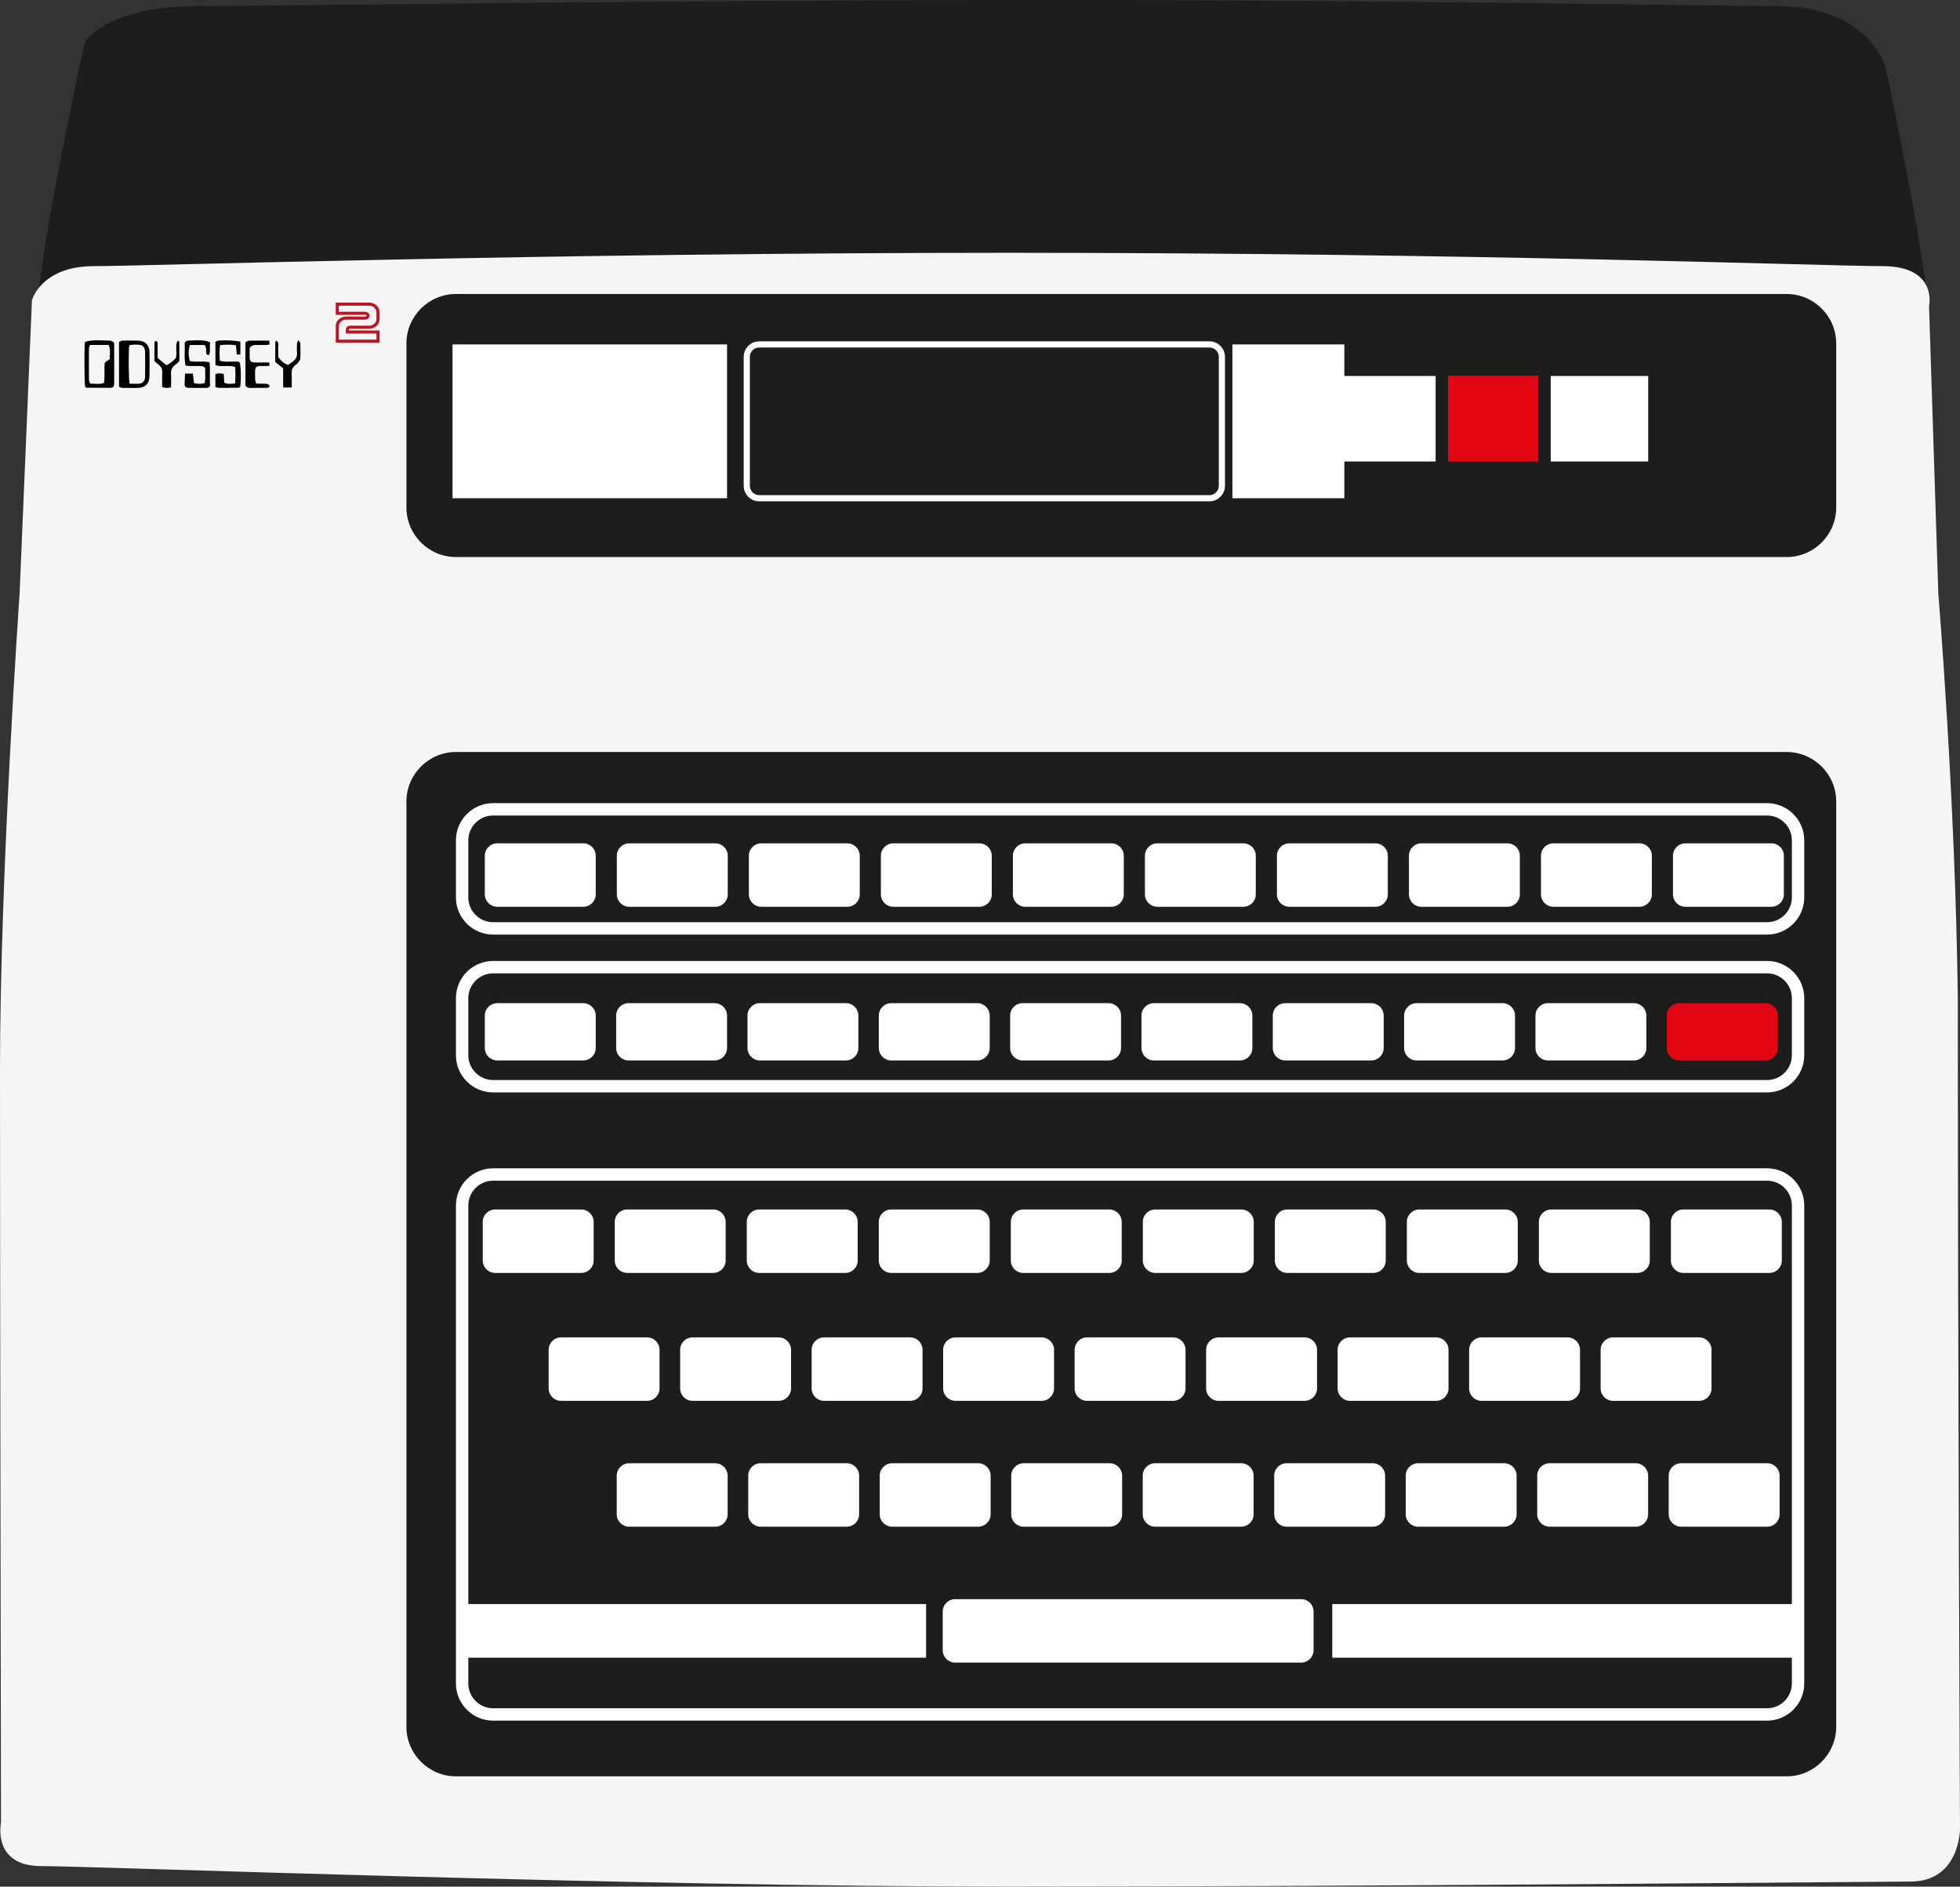 <?xml version="1.0" encoding="UTF-8" standalone="no"?>
<svg
   xmlns:dc="http://purl.org/dc/elements/1.1/"
   xmlns:cc="http://creativecommons.org/ns#"
   xmlns:rdf="http://www.w3.org/1999/02/22-rdf-syntax-ns#"
   xmlns:svg="http://www.w3.org/2000/svg"
   xmlns="http://www.w3.org/2000/svg"
   viewBox="0 0 395.826 381.026"
   height="381.026"
   width="395.826"
   xml:space="preserve"
   version="1.1"
   id="svg2"><rect x="0" y="0" width="395.826" height="381.026" fill="#333333" stroke="none"/><defs
     id="defs6"><clipPath
       id="clipPath16"
       clipPathUnits="userSpaceOnUse"><path
         id="path18"
         d="m 0,304.821 316.661,0 L 316.661,0 0,0 0,304.821 Z" /></clipPath></defs><g
     transform="matrix(1.25,0,0,-1.25,0,381.026)"
     id="g10"><g
       id="g12"><g
         clip-path="url(#clipPath16)"
         id="g14"><g
           transform="translate(6.161,248.321)"
           id="g20"><path
             id="path22"
             style="fill:#1d1d1b;fill-opacity:1;fill-rule:nonzero;stroke:none"
             d="m 0,0 c -2.5,4.5 7.48,49.5 7.48,49.5 0,0 2.977,6 18.249,6 8.086,0 75.005,1 138.402,1 56.328,0 109.877,-1 116.913,-1 14.956,0 17.456,-10 17.456,-10 0,0 8,-37.35 7,-43.5 C 304.5,-4.15 2.5,-4.5 0,0" /></g><g
           transform="translate(3.161,208.821)"
           id="g24"><path
             id="path26"
             style="fill:#f5f5f5;fill-opacity:1;fill-rule:nonzero;stroke:none"
             d="M 0,0 C 0,0 -3.161,-45.166 -3.161,-76.833 -3.161,-108.5 -3,-198.5 -3,-198.5 c 0,0 -1.477,-7 6.5,-7 7.977,0 95.5,-3.321 156.5,-3.321 61,0 141.652,0.821 145.5,0.821 8,0 8,8.5 8,8.5 0,0 -0.351,73.542 -0.351,134.021 C 312.755,-32.964 310,0 310,0 l -1.5,46.5 c 0,0 1.466,6.5 -7.5,6.5 -8.966,0 -65.999,2.155 -141,2.155 C 85,55.155 20.5,53 12,53 3.5,53 2,47.5 2,47.5 L 0,0 Z" /></g><g
           transform="translate(288.661,214.821)"
           id="g28"><path
             id="path30"
             style="fill:#1d1d1b;fill-opacity:1;fill-rule:nonzero;stroke:none"
             d="m 0,0 -215,0 c -4.4,0 -8,3.6 -8,8 l 0,26.5 c 0,4.4 3.6,8 8,8 l 215,0 c 4.4,0 8,-3.6 8,-8 L 8,8 C 8,3.6 4.4,0 0,0" /></g><g
           transform="translate(288.661,17.821)"
           id="g32"><path
             id="path34"
             style="fill:#1d1d1b;fill-opacity:1;fill-rule:nonzero;stroke:none"
             d="m 0,0 -215,0 c -4.4,0 -8,3.6 -8,8 l 0,149.5 c 0,4.4 3.6,8 8,8 l 215,0 c 4.4,0 8,-3.6 8,-8 L 8,8 C 8,3.6 4.4,0 0,0" /></g><g
           transform="translate(285.497,154.821)"
           id="g36"><path
             id="path38"
             style="fill:none;stroke:#ffffff;stroke-width:2;stroke-linecap:butt;stroke-linejoin:miter;stroke-miterlimit:10;stroke-dasharray:none;stroke-opacity:1"
             d="m 0,0 -205.836,0 c -2.75,0 -5,2.25 -5,5 l 0,9.236 c 0,2.75 2.25,5 5,5 L 0,19.236 c 2.75,0 5,-2.25 5,-5 L 5,5 C 5,2.25 2.75,0 0,0 Z" /></g><g
           transform="translate(94.246,158.314)"
           id="g40"><path
             id="path42"
             style="fill:#ffffff;fill-opacity:1;fill-rule:nonzero;stroke:none"
             d="m 0,0 -13.917,0 c -1.1,0 -2,0.9 -2,2 l 0,6.25 c 0,1.1 0.9,2 2,2 L 0,10.25 c 1.1,0 2,-0.9 2,-2 L 2,2 C 2,0.9 1.1,0 0,0" /></g><g
           transform="translate(115.575,158.314)"
           id="g44"><path
             id="path46"
             style="fill:#ffffff;fill-opacity:1;fill-rule:nonzero;stroke:none"
             d="m 0,0 -13.917,0 c -1.1,0 -2,0.9 -2,2 l 0,6.25 c 0,1.1 0.9,2 2,2 L 0,10.25 c 1.1,0 2,-0.9 2,-2 L 2,2 C 2,0.9 1.1,0 0,0" /></g><g
           transform="translate(136.904,158.314)"
           id="g48"><path
             id="path50"
             style="fill:#ffffff;fill-opacity:1;fill-rule:nonzero;stroke:none"
             d="m 0,0 -13.917,0 c -1.1,0 -2,0.9 -2,2 l 0,6.25 c 0,1.1 0.9,2 2,2 L 0,10.25 c 1.1,0 2,-0.9 2,-2 L 2,2 C 2,0.9 1.1,0 0,0" /></g><g
           transform="translate(158.232,158.314)"
           id="g52"><path
             id="path54"
             style="fill:#ffffff;fill-opacity:1;fill-rule:nonzero;stroke:none"
             d="m 0,0 -13.917,0 c -1.1,0 -2,0.9 -2,2 l 0,6.25 c 0,1.1 0.9,2 2,2 L 0,10.25 c 1.1,0 2,-0.9 2,-2 L 2,2 C 2,0.9 1.1,0 0,0" /></g><g
           transform="translate(179.561,158.314)"
           id="g56"><path
             id="path58"
             style="fill:#ffffff;fill-opacity:1;fill-rule:nonzero;stroke:none"
             d="m 0,0 -13.917,0 c -1.1,0 -2,0.9 -2,2 l 0,6.25 c 0,1.1 0.9,2 2,2 L 0,10.25 c 1.1,0 2,-0.9 2,-2 L 2,2 C 2,0.9 1.1,0 0,0" /></g><g
           transform="translate(200.89,158.314)"
           id="g60"><path
             id="path62"
             style="fill:#ffffff;fill-opacity:1;fill-rule:nonzero;stroke:none"
             d="m 0,0 -13.917,0 c -1.1,0 -2,0.9 -2,2 l 0,6.25 c 0,1.1 0.9,2 2,2 L 0,10.25 c 1.1,0 2,-0.9 2,-2 L 2,2 C 2,0.9 1.1,0 0,0" /></g><g
           transform="translate(222.219,158.314)"
           id="g64"><path
             id="path66"
             style="fill:#ffffff;fill-opacity:1;fill-rule:nonzero;stroke:none"
             d="m 0,0 -13.917,0 c -1.1,0 -2,0.9 -2,2 l 0,6.25 c 0,1.1 0.9,2 2,2 L 0,10.25 c 1.1,0 2,-0.9 2,-2 L 2,2 C 2,0.9 1.1,0 0,0" /></g><g
           transform="translate(243.548,158.314)"
           id="g68"><path
             id="path70"
             style="fill:#ffffff;fill-opacity:1;fill-rule:nonzero;stroke:none"
             d="m 0,0 -13.917,0 c -1.1,0 -2,0.9 -2,2 l 0,6.25 c 0,1.1 0.9,2 2,2 L 0,10.25 c 1.1,0 2,-0.9 2,-2 L 2,2 C 2,0.9 1.1,0 0,0" /></g><g
           transform="translate(264.877,158.314)"
           id="g72"><path
             id="path74"
             style="fill:#ffffff;fill-opacity:1;fill-rule:nonzero;stroke:none"
             d="m 0,0 -13.917,0 c -1.1,0 -2,0.9 -2,2 l 0,6.25 c 0,1.1 0.9,2 2,2 L 0,10.25 c 1.1,0 2,-0.9 2,-2 L 2,2 C 2,0.9 1.1,0 0,0" /></g><g
           transform="translate(286.205,158.314)"
           id="g76"><path
             id="path78"
             style="fill:#ffffff;fill-opacity:1;fill-rule:nonzero;stroke:none"
             d="m 0,0 -13.917,0 c -1.1,0 -2,0.9 -2,2 l 0,6.25 c 0,1.1 0.9,2 2,2 L 0,10.25 c 1.1,0 2,-0.9 2,-2 L 2,2 C 2,0.9 1.1,0 0,0" /></g><g
           transform="translate(285.497,129.321)"
           id="g80"><path
             id="path82"
             style="fill:none;stroke:#ffffff;stroke-width:2;stroke-linecap:butt;stroke-linejoin:miter;stroke-miterlimit:10;stroke-dasharray:none;stroke-opacity:1"
             d="m 0,0 -205.836,0 c -2.75,0 -5,2.25 -5,5 l 0,9.236 c 0,2.75 2.25,5 5,5 L 0,19.236 c 2.75,0 5,-2.25 5,-5 L 5,5 C 5,2.25 2.75,0 0,0 Z" /></g><g
           transform="translate(94.246,133.488)"
           id="g84"><path
             id="path86"
             style="fill:#ffffff;fill-opacity:1;fill-rule:nonzero;stroke:none"
             d="m 0,0 -13.917,0 c -1.1,0 -2,0.9 -2,2 l 0,5.25 c 0,1.1 0.9,2 2,2 L 0,9.25 c 1.1,0 2,-0.9 2,-2 L 2,2 C 2,0.9 1.1,0 0,0" /></g><g
           transform="translate(115.464,133.488)"
           id="g88"><path
             id="path90"
             style="fill:#ffffff;fill-opacity:1;fill-rule:nonzero;stroke:none"
             d="m 0,0 -13.917,0 c -1.1,0 -2,0.9 -2,2 l 0,5.25 c 0,1.1 0.9,2 2,2 L 0,9.25 c 1.1,0 2,-0.9 2,-2 L 2,2 C 2,0.9 1.1,0 0,0" /></g><g
           transform="translate(136.681,133.488)"
           id="g92"><path
             id="path94"
             style="fill:#ffffff;fill-opacity:1;fill-rule:nonzero;stroke:none"
             d="m 0,0 -13.917,0 c -1.1,0 -2,0.9 -2,2 l 0,5.25 c 0,1.1 0.9,2 2,2 L 0,9.25 c 1.1,0 2,-0.9 2,-2 L 2,2 C 2,0.9 1.1,0 0,0" /></g><g
           transform="translate(157.899,133.488)"
           id="g96"><path
             id="path98"
             style="fill:#ffffff;fill-opacity:1;fill-rule:nonzero;stroke:none"
             d="m 0,0 -13.917,0 c -1.1,0 -2,0.9 -2,2 l 0,5.25 c 0,1.1 0.9,2 2,2 L 0,9.25 c 1.1,0 2,-0.9 2,-2 L 2,2 C 2,0.9 1.1,0 0,0" /></g><g
           transform="translate(179.117,133.488)"
           id="g100"><path
             id="path102"
             style="fill:#ffffff;fill-opacity:1;fill-rule:nonzero;stroke:none"
             d="m 0,0 -13.917,0 c -1.1,0 -2,0.9 -2,2 l 0,5.25 c 0,1.1 0.9,2 2,2 L 0,9.25 c 1.1,0 2,-0.9 2,-2 L 2,2 C 2,0.9 1.1,0 0,0" /></g><g
           transform="translate(200.334,133.488)"
           id="g104"><path
             id="path106"
             style="fill:#ffffff;fill-opacity:1;fill-rule:nonzero;stroke:none"
             d="m 0,0 -13.917,0 c -1.1,0 -2,0.9 -2,2 l 0,5.25 c 0,1.1 0.9,2 2,2 L 0,9.25 c 1.1,0 2,-0.9 2,-2 L 2,2 C 2,0.9 1.1,0 0,0" /></g><g
           transform="translate(221.552,133.488)"
           id="g108"><path
             id="path110"
             style="fill:#ffffff;fill-opacity:1;fill-rule:nonzero;stroke:none"
             d="m 0,0 -13.917,0 c -1.1,0 -2,0.9 -2,2 l 0,5.25 c 0,1.1 0.9,2 2,2 L 0,9.25 c 1.1,0 2,-0.9 2,-2 L 2,2 C 2,0.9 1.1,0 0,0" /></g><g
           transform="translate(242.77,133.488)"
           id="g112"><path
             id="path114"
             style="fill:#ffffff;fill-opacity:1;fill-rule:nonzero;stroke:none"
             d="m 0,0 -13.917,0 c -1.1,0 -2,0.9 -2,2 l 0,5.25 c 0,1.1 0.9,2 2,2 L 0,9.25 c 1.1,0 2,-0.9 2,-2 L 2,2 C 2,0.9 1.1,0 0,0" /></g><g
           transform="translate(263.988,133.488)"
           id="g116"><path
             id="path118"
             style="fill:#ffffff;fill-opacity:1;fill-rule:nonzero;stroke:none"
             d="m 0,0 -13.917,0 c -1.1,0 -2,0.9 -2,2 l 0,5.25 c 0,1.1 0.9,2 2,2 L 0,9.25 c 1.1,0 2,-0.9 2,-2 L 2,2 C 2,0.9 1.1,0 0,0" /></g><g
           transform="translate(285.205,133.488)"
           id="g120"><path
             id="path122"
             style="fill:#e20613;fill-opacity:1;fill-rule:nonzero;stroke:none"
             d="m 0,0 -13.917,0 c -1.1,0 -2,0.9 -2,2 l 0,5.25 c 0,1.1 0.9,2 2,2 L 0,9.25 c 1.1,0 2,-0.9 2,-2 L 2,2 C 2,0.9 1.1,0 0,0" /></g><g
           transform="translate(285.497,27.821)"
           id="g124"><path
             id="path126"
             style="fill:none;stroke:#ffffff;stroke-width:2;stroke-linecap:butt;stroke-linejoin:miter;stroke-miterlimit:10;stroke-dasharray:none;stroke-opacity:1"
             d="m 0,0 -205.836,0 c -2.75,0 -5,2.25 -5,5 l 0,77.236 c 0,2.75 2.25,5 5,5 L 0,87.236 c 2.75,0 5,-2.25 5,-5 L 5,5 C 5,2.25 2.75,0 0,0 Z" /></g><g
           transform="translate(93.911,99.155)"
           id="g128"><path
             id="path130"
             style="fill:#ffffff;fill-opacity:1;fill-rule:nonzero;stroke:none"
             d="m 0,0 -13.917,0 c -1.1,0 -2,0.9 -2,2 l 0,6.25 c 0,1.1 0.9,2 2,2 L 0,10.25 c 1.1,0 2,-0.9 2,-2 L 2,2 C 2,0.9 1.1,0 0,0" /></g><g
           transform="translate(115.24,99.155)"
           id="g132"><path
             id="path134"
             style="fill:#ffffff;fill-opacity:1;fill-rule:nonzero;stroke:none"
             d="m 0,0 -13.917,0 c -1.1,0 -2,0.9 -2,2 l 0,6.25 c 0,1.1 0.9,2 2,2 L 0,10.25 c 1.1,0 2,-0.9 2,-2 L 2,2 C 2,0.9 1.1,0 0,0" /></g><g
           transform="translate(136.569,99.155)"
           id="g136"><path
             id="path138"
             style="fill:#ffffff;fill-opacity:1;fill-rule:nonzero;stroke:none"
             d="m 0,0 -13.917,0 c -1.1,0 -2,0.9 -2,2 l 0,6.25 c 0,1.1 0.9,2 2,2 L 0,10.25 c 1.1,0 2,-0.9 2,-2 L 2,2 C 2,0.9 1.1,0 0,0" /></g><g
           transform="translate(157.898,99.155)"
           id="g140"><path
             id="path142"
             style="fill:#ffffff;fill-opacity:1;fill-rule:nonzero;stroke:none"
             d="m 0,0 -13.917,0 c -1.1,0 -2,0.9 -2,2 l 0,6.25 c 0,1.1 0.9,2 2,2 L 0,10.25 c 1.1,0 2,-0.9 2,-2 L 2,2 C 2,0.9 1.1,0 0,0" /></g><g
           transform="translate(179.227,99.155)"
           id="g144"><path
             id="path146"
             style="fill:#ffffff;fill-opacity:1;fill-rule:nonzero;stroke:none"
             d="m 0,0 -13.917,0 c -1.1,0 -2,0.9 -2,2 l 0,6.25 c 0,1.1 0.9,2 2,2 L 0,10.25 c 1.1,0 2,-0.9 2,-2 L 2,2 C 2,0.9 1.1,0 0,0" /></g><g
           transform="translate(200.555,99.155)"
           id="g148"><path
             id="path150"
             style="fill:#ffffff;fill-opacity:1;fill-rule:nonzero;stroke:none"
             d="m 0,0 -13.917,0 c -1.1,0 -2,0.9 -2,2 l 0,6.25 c 0,1.1 0.9,2 2,2 L 0,10.25 c 1.1,0 2,-0.9 2,-2 L 2,2 C 2,0.9 1.1,0 0,0" /></g><g
           transform="translate(221.884,99.155)"
           id="g152"><path
             id="path154"
             style="fill:#ffffff;fill-opacity:1;fill-rule:nonzero;stroke:none"
             d="m 0,0 -13.917,0 c -1.1,0 -2,0.9 -2,2 l 0,6.25 c 0,1.1 0.9,2 2,2 L 0,10.25 c 1.1,0 2,-0.9 2,-2 L 2,2 C 2,0.9 1.1,0 0,0" /></g><g
           transform="translate(243.213,99.155)"
           id="g156"><path
             id="path158"
             style="fill:#ffffff;fill-opacity:1;fill-rule:nonzero;stroke:none"
             d="m 0,0 -13.917,0 c -1.1,0 -2,0.9 -2,2 l 0,6.25 c 0,1.1 0.9,2 2,2 L 0,10.25 c 1.1,0 2,-0.9 2,-2 L 2,2 C 2,0.9 1.1,0 0,0" /></g><g
           transform="translate(264.542,99.155)"
           id="g160"><path
             id="path162"
             style="fill:#ffffff;fill-opacity:1;fill-rule:nonzero;stroke:none"
             d="m 0,0 -13.917,0 c -1.1,0 -2,0.9 -2,2 l 0,6.25 c 0,1.1 0.9,2 2,2 L 0,10.25 c 1.1,0 2,-0.9 2,-2 L 2,2 C 2,0.9 1.1,0 0,0" /></g><g
           transform="translate(104.558,78.488)"
           id="g164"><path
             id="path166"
             style="fill:#ffffff;fill-opacity:1;fill-rule:nonzero;stroke:none"
             d="m 0,0 -13.917,0 c -1.1,0 -2,0.9 -2,2 l 0,6.25 c 0,1.1 0.9,2 2,2 L 0,10.25 c 1.1,0 2,-0.9 2,-2 L 2,2 C 2,0.9 1.1,0 0,0" /></g><g
           transform="translate(125.803,78.488)"
           id="g168"><path
             id="path170"
             style="fill:#ffffff;fill-opacity:1;fill-rule:nonzero;stroke:none"
             d="m 0,0 -13.917,0 c -1.1,0 -2,0.9 -2,2 l 0,6.25 c 0,1.1 0.9,2 2,2 L 0,10.25 c 1.1,0 2,-0.9 2,-2 L 2,2 C 2,0.9 1.1,0 0,0" /></g><g
           transform="translate(147.048,78.488)"
           id="g172"><path
             id="path174"
             style="fill:#ffffff;fill-opacity:1;fill-rule:nonzero;stroke:none"
             d="m 0,0 -13.917,0 c -1.1,0 -2,0.9 -2,2 l 0,6.25 c 0,1.1 0.9,2 2,2 L 0,10.25 c 1.1,0 2,-0.9 2,-2 L 2,2 C 2,0.9 1.1,0 0,0" /></g><g
           transform="translate(168.293,78.488)"
           id="g176"><path
             id="path178"
             style="fill:#ffffff;fill-opacity:1;fill-rule:nonzero;stroke:none"
             d="m 0,0 -13.917,0 c -1.1,0 -2,0.9 -2,2 l 0,6.25 c 0,1.1 0.9,2 2,2 L 0,10.25 c 1.1,0 2,-0.9 2,-2 L 2,2 C 2,0.9 1.1,0 0,0" /></g><g
           transform="translate(189.537,78.488)"
           id="g180"><path
             id="path182"
             style="fill:#ffffff;fill-opacity:1;fill-rule:nonzero;stroke:none"
             d="m 0,0 -13.917,0 c -1.1,0 -2,0.9 -2,2 l 0,6.25 c 0,1.1 0.9,2 2,2 L 0,10.25 c 1.1,0 2,-0.9 2,-2 L 2,2 C 2,0.9 1.1,0 0,0" /></g><g
           transform="translate(210.782,78.488)"
           id="g184"><path
             id="path186"
             style="fill:#ffffff;fill-opacity:1;fill-rule:nonzero;stroke:none"
             d="m 0,0 -13.917,0 c -1.1,0 -2,0.9 -2,2 l 0,6.25 c 0,1.1 0.9,2 2,2 L 0,10.25 c 1.1,0 2,-0.9 2,-2 L 2,2 C 2,0.9 1.1,0 0,0" /></g><g
           transform="translate(232.027,78.488)"
           id="g188"><path
             id="path190"
             style="fill:#ffffff;fill-opacity:1;fill-rule:nonzero;stroke:none"
             d="m 0,0 -13.917,0 c -1.1,0 -2,0.9 -2,2 l 0,6.25 c 0,1.1 0.9,2 2,2 L 0,10.25 c 1.1,0 2,-0.9 2,-2 L 2,2 C 2,0.9 1.1,0 0,0" /></g><g
           transform="translate(253.272,78.488)"
           id="g192"><path
             id="path194"
             style="fill:#ffffff;fill-opacity:1;fill-rule:nonzero;stroke:none"
             d="m 0,0 -13.917,0 c -1.1,0 -2,0.9 -2,2 l 0,6.25 c 0,1.1 0.9,2 2,2 L 0,10.25 c 1.1,0 2,-0.9 2,-2 L 2,2 C 2,0.9 1.1,0 0,0" /></g><g
           transform="translate(274.517,78.488)"
           id="g196"><path
             id="path198"
             style="fill:#ffffff;fill-opacity:1;fill-rule:nonzero;stroke:none"
             d="m 0,0 -13.917,0 c -1.1,0 -2,0.9 -2,2 l 0,6.25 c 0,1.1 0.9,2 2,2 L 0,10.25 c 1.1,0 2,-0.9 2,-2 L 2,2 C 2,0.9 1.1,0 0,0" /></g><g
           transform="translate(115.558,58.155)"
           id="g200"><path
             id="path202"
             style="fill:#ffffff;fill-opacity:1;fill-rule:nonzero;stroke:none"
             d="m 0,0 -13.917,0 c -1.1,0 -2,0.9 -2,2 l 0,6.25 c 0,1.1 0.9,2 2,2 L 0,10.25 c 1.1,0 2,-0.9 2,-2 L 2,2 C 2,0.9 1.1,0 0,0" /></g><g
           transform="translate(136.803,58.155)"
           id="g204"><path
             id="path206"
             style="fill:#ffffff;fill-opacity:1;fill-rule:nonzero;stroke:none"
             d="m 0,0 -13.917,0 c -1.1,0 -2,0.9 -2,2 l 0,6.25 c 0,1.1 0.9,2 2,2 L 0,10.25 c 1.1,0 2,-0.9 2,-2 L 2,2 C 2,0.9 1.1,0 0,0" /></g><g
           transform="translate(158.048,58.155)"
           id="g208"><path
             id="path210"
             style="fill:#ffffff;fill-opacity:1;fill-rule:nonzero;stroke:none"
             d="m 0,0 -13.917,0 c -1.1,0 -2,0.9 -2,2 l 0,6.25 c 0,1.1 0.9,2 2,2 L 0,10.25 c 1.1,0 2,-0.9 2,-2 L 2,2 C 2,0.9 1.1,0 0,0" /></g><g
           transform="translate(179.293,58.155)"
           id="g212"><path
             id="path214"
             style="fill:#ffffff;fill-opacity:1;fill-rule:nonzero;stroke:none"
             d="m 0,0 -13.917,0 c -1.1,0 -2,0.9 -2,2 l 0,6.25 c 0,1.1 0.9,2 2,2 L 0,10.25 c 1.1,0 2,-0.9 2,-2 L 2,2 C 2,0.9 1.1,0 0,0" /></g><g
           transform="translate(200.537,58.155)"
           id="g216"><path
             id="path218"
             style="fill:#ffffff;fill-opacity:1;fill-rule:nonzero;stroke:none"
             d="m 0,0 -13.917,0 c -1.1,0 -2,0.9 -2,2 l 0,6.25 c 0,1.1 0.9,2 2,2 L 0,10.25 c 1.1,0 2,-0.9 2,-2 L 2,2 C 2,0.9 1.1,0 0,0" /></g><g
           transform="translate(210.224,36.196)"
           id="g220"><path
             id="path222"
             style="fill:#ffffff;fill-opacity:1;fill-rule:nonzero;stroke:none"
             d="m 0,0 -55.917,0 c -1.1,0 -2,0.9 -2,2 l 0,6.25 c 0,1.1 0.9,2 2,2 L 0,10.25 c 1.1,0 2,-0.9 2,-2 L 2,2 C 2,0.9 1.1,0 0,0" /></g><g
           transform="translate(221.782,58.155)"
           id="g224"><path
             id="path226"
             style="fill:#ffffff;fill-opacity:1;fill-rule:nonzero;stroke:none"
             d="m 0,0 -13.917,0 c -1.1,0 -2,0.9 -2,2 l 0,6.25 c 0,1.1 0.9,2 2,2 L 0,10.25 c 1.1,0 2,-0.9 2,-2 L 2,2 C 2,0.9 1.1,0 0,0" /></g><g
           transform="translate(243.027,58.155)"
           id="g228"><path
             id="path230"
             style="fill:#ffffff;fill-opacity:1;fill-rule:nonzero;stroke:none"
             d="m 0,0 -13.917,0 c -1.1,0 -2,0.9 -2,2 l 0,6.25 c 0,1.1 0.9,2 2,2 L 0,10.25 c 1.1,0 2,-0.9 2,-2 L 2,2 C 2,0.9 1.1,0 0,0" /></g><g
           transform="translate(264.272,58.155)"
           id="g232"><path
             id="path234"
             style="fill:#ffffff;fill-opacity:1;fill-rule:nonzero;stroke:none"
             d="m 0,0 -13.917,0 c -1.1,0 -2,0.9 -2,2 l 0,6.25 c 0,1.1 0.9,2 2,2 L 0,10.25 c 1.1,0 2,-0.9 2,-2 L 2,2 C 2,0.9 1.1,0 0,0" /></g><g
           transform="translate(285.517,58.155)"
           id="g236"><path
             id="path238"
             style="fill:#ffffff;fill-opacity:1;fill-rule:nonzero;stroke:none"
             d="m 0,0 -13.917,0 c -1.1,0 -2,0.9 -2,2 l 0,6.25 c 0,1.1 0.9,2 2,2 L 0,10.25 c 1.1,0 2,-0.9 2,-2 L 2,2 C 2,0.9 1.1,0 0,0" /></g><g
           transform="translate(285.871,99.155)"
           id="g240"><path
             id="path242"
             style="fill:#ffffff;fill-opacity:1;fill-rule:nonzero;stroke:none"
             d="m 0,0 -13.917,0 c -1.1,0 -2,0.9 -2,2 l 0,6.25 c 0,1.1 0.9,2 2,2 L 0,10.25 c 1.1,0 2,-0.9 2,-2 L 2,2 C 2,0.9 1.1,0 0,0" /></g><path
           id="path244"
           style="fill:#ffffff;fill-opacity:1;fill-rule:nonzero;stroke:none"
           d="m 74.661,36.988 74.958,0 0,8.667 -74.958,0 0,-8.667 z" /><path
           id="path246"
           style="fill:#ffffff;fill-opacity:1;fill-rule:nonzero;stroke:none"
           d="m 215.246,36.988 74.958,0 0,8.667 -74.958,0 0,-8.667 z" /><path
           id="path248"
           style="fill:#e20613;fill-opacity:1;fill-rule:nonzero;stroke:none"
           d="m 248.536,230.258 -14.592,0 0,13.846 14.592,0 0,-13.846 z" /><path
           id="path250"
           style="fill:#ffffff;fill-opacity:1;fill-rule:nonzero;stroke:none"
           d="m 250.536,230.258 15.75,0 0,13.814 -15.75,0 0,-13.814 z" /><path
           id="path252"
           style="fill:#ffffff;fill-opacity:1;fill-rule:nonzero;stroke:none"
           d="m 216.194,230.258 15.75,0 0,13.814 -15.75,0 0,-13.814 z" /><path
           id="path254"
           style="fill:#ffffff;fill-opacity:1;fill-rule:nonzero;stroke:none"
           d="m 199.11,224.321 18.084,0 0,24.85 -18.084,0 0,-24.85 z" /><path
           id="path256"
           style="fill:#ffffff;fill-opacity:1;fill-rule:nonzero;stroke:none"
           d="m 73.11,224.321 44.353,0 0,24.85 -44.353,0 0,-24.85 z" /><g
           transform="translate(195.411,224.321)"
           id="g258"><path
             id="path260"
             style="fill:none;stroke:#ffffff;stroke-width:1;stroke-linecap:butt;stroke-linejoin:miter;stroke-miterlimit:10;stroke-dasharray:none;stroke-opacity:1"
             d="m 0,0 -72.759,0 c -1.1,0 -2,0.9 -2,2 l 0,20.85 c 0,1.1 0.9,2 2,2 L 0,24.85 c 1.1,0 2,-0.9 2,-2 L 2,2 C 2,0.9 1.1,0 0,0 Z" /></g><g
           transform="translate(20.941,242.827)"
           id="g262"><path
             id="path264"
             style="fill:#000000;fill-opacity:1;fill-rule:nonzero;stroke:none"
             d="M 0,0 C 0.588,0 1.152,-0.041 1.704,0.02 1.929,0.045 2.192,0.249 2.322,0.448 2.457,0.654 2.496,0.952 2.499,1.211 2.516,2.49 2.513,3.77 2.501,5.05 2.499,5.282 2.475,5.538 2.374,5.739 2.276,5.937 2.086,6.196 1.904,6.226 1.244,6.333 0.567,6.391 -0.063,6.19 -0.198,5.079 -0.167,0.785 0,0 m -1.708,-0.494 0,7.178 c 0.153,0.226 0.407,0.28 0.682,0.28 C -0.223,6.965 0.58,6.985 1.381,6.958 2.526,6.92 3.191,6.253 3.212,5.103 3.235,3.796 3.234,2.488 3.21,1.181 3.189,0.066 2.547,-0.619 1.466,-0.667 c -0.89,-0.04 -1.783,-0.017 -2.674,0 -0.161,0.003 -0.321,0.108 -0.5,0.173" /></g><g
           transform="translate(14.527,249.088)"
           id="g266"><path
             id="path268"
             style="fill:#000000;fill-opacity:1;fill-rule:nonzero;stroke:none"
             d="m 0,0 c -0.064,-0.243 -0.156,-0.434 -0.157,-0.625 -0.012,-1.664 -0.014,-3.329 0.002,-4.993 0.002,-0.21 0.127,-0.42 0.194,-0.625 0.792,-0.013 1.496,-0.141 2.226,0.097 0.217,1.102 -0.036,2.208 0.156,3.309 0.26,0.187 0.518,0.373 0.798,0.574 C 3.145,-1.51 3.413,-0.737 3.014,0 L 0,0 Z M -0.815,0.444 C -0.258,0.746 0.684,0.809 3.124,0.704 3.417,0.691 3.417,0.691 3.87,0.402 3.886,0.257 3.922,0.083 3.922,-0.09 c 0.004,-1.965 0.002,-3.93 0.002,-5.895 0,-0.12 0.003,-0.239 -0.003,-0.358 -0.019,-0.347 -0.203,-0.581 -0.549,-0.583 -1.309,-0.008 -2.618,0.007 -3.927,0.023 -0.074,10e-4 -0.147,0.094 -0.215,0.14 -0.128,0.646 -0.16,6.082 -0.045,7.207" /></g><g
           transform="translate(38.002,245.514)"
           id="g270"><path
             id="path272"
             style="fill:#000000;fill-opacity:1;fill-rule:nonzero;stroke:none"
             d="m 0,0 c -1.053,0.402 -2.167,-0.07 -3.198,0.326 l 0,3.762 c 0.129,0.055 0.28,0.165 0.44,0.181 1.089,0.11 3.05,0.014 3.59,-0.176 l 0,-2.063 -0.573,0 C 0.207,2.553 0.161,3.013 0.11,3.527 -0.762,3.666 -1.573,3.622 -2.434,3.563 -2.601,2.707 -2.519,1.916 -2.497,1.041 -1.441,0.666 -0.317,1.05 0.698,0.815 0.927,0.164 0.978,-1.809 0.82,-3.163 0.741,-3.215 0.644,-3.332 0.546,-3.334 c -1.072,-0.02 -2.145,-0.028 -3.217,-0.022 -0.166,10e-4 -0.332,0.084 -0.53,0.139 l 0,2.085 c 0.442,0.172 0.865,0.142 1.346,0.016 0.03,-0.48 0.059,-0.942 0.088,-1.401 0.588,-0.313 1.133,-0.153 1.742,-0.138 C 0.069,-1.736 0.034,-0.889 0,0" /></g><g
           transform="translate(29.893,244.458)"
           id="g274"><path
             id="path276"
             style="fill:#000000;fill-opacity:1;fill-rule:nonzero;stroke:none"
             d="m 0,0 1.264,0 c 0.067,-0.521 0.132,-1.027 0.2,-1.556 0.585,-0.12 1.104,-0.145 1.705,0.023 C 3.36,-0.725 3.214,0.101 3.26,0.859 3.021,1.199 2.734,1.228 2.425,1.223 1.888,1.216 1.352,1.216 0.816,1.226 0.584,1.23 0.354,1.269 0.086,1.296 -0.175,2.549 0.011,3.778 -0.049,4.968 0.097,5.286 0.346,5.322 0.631,5.337 2.615,5.442 3.541,5.368 4.063,5.018 3.94,4.389 4.131,3.708 3.905,3.025 3.763,3.033 3.652,3.039 3.532,3.045 3.251,3.537 3.606,4.156 3.136,4.626 l -2.337,0 C 0.487,3.773 0.548,2.921 0.754,2.042 1.816,1.776 2.875,2.105 3.957,1.821 4.113,0.541 3.934,-0.732 4.062,-1.927 3.887,-2.285 3.628,-2.31 3.347,-2.308 2.453,-2.304 1.559,-2.318 0.665,-2.303 0.038,-2.292 -0.102,-2.108 -0.062,-1.479 -0.032,-1.015 -0.022,-0.55 0,0" /></g><g
           transform="translate(39.652,242.545)"
           id="g278"><path
             id="path280"
             style="fill:#000000;fill-opacity:1;fill-rule:nonzero;stroke:none"
             d="M 0,0 0,6.985 C 0.192,7.068 0.396,7.229 0.604,7.234 1.669,7.26 2.734,7.246 3.841,7.246 3.866,7.007 3.884,6.839 3.904,6.642 3.338,6.442 2.772,6.573 2.219,6.536 1.703,6.501 1.129,6.68 0.683,6.054 0.683,5.577 0.666,5.015 0.688,4.454 0.709,3.932 0.926,3.737 1.483,3.716 1.958,3.698 2.435,3.712 2.911,3.712 c 0.293,0 0.586,0 0.932,0 C 3.86,3.517 3.871,3.386 3.89,3.163 3.494,3.153 3.146,3.121 2.8,3.138 1.698,3.192 1.504,3 1.562,1.862 1.578,1.535 1.549,1.206 1.572,0.88 1.584,0.713 1.663,0.55 1.734,0.31 2.244,0.296 2.741,0.281 3.239,0.267 3.547,0.259 3.843,0.233 3.914,-0.227 3.771,-0.281 3.622,-0.383 3.47,-0.385 2.578,-0.401 1.685,-0.389 0.792,-0.396 0.477,-0.399 0.196,-0.359 0,0" /></g><g
           transform="translate(26.203,242.319)"
           id="g282"><path
             id="path284"
             style="fill:#000000;fill-opacity:1;fill-rule:nonzero;stroke:none"
             d="m 0,0 c 0,0.794 -0.025,1.537 0.008,2.278 0.025,0.557 -0.147,0.981 -0.6,1.309 -0.239,0.173 -0.443,0.393 -0.662,0.589 0,1.038 -0.003,2.046 0.008,3.053 10e-4,0.063 0.112,0.126 0.172,0.189 C -0.749,7.365 -0.733,7.135 -0.733,6.89 -0.735,6.176 -0.734,5.462 -0.734,4.662 -0.281,4.286 0.192,3.893 0.679,3.488 1.333,3.792 1.825,4.2 2.222,4.694 2.431,5.59 2.088,6.496 2.424,7.35 2.439,7.39 2.522,7.403 2.584,7.434 2.647,7.379 2.77,7.322 2.771,7.263 2.782,6.255 2.779,5.246 2.779,4.182 2.596,4.009 2.402,3.774 2.161,3.607 1.587,3.21 1.378,2.686 1.425,1.995 1.471,1.316 1.435,0.632 1.435,-0.074 0.941,-0.195 0.518,-0.242 0,0" /></g><g
           transform="translate(47.133,242.215)"
           id="g286"><path
             id="path288"
             style="fill:#000000;fill-opacity:1;fill-rule:nonzero;stroke:none"
             d="m 0,0 -1.386,0 0,3.097 c -0.444,0.354 -0.91,0.726 -1.28,1.02 0,1.209 -0.002,2.243 0.01,3.277 0,0.047 0.138,0.093 0.229,0.15 0.441,-0.392 0.191,-0.901 0.232,-1.348 0.039,-0.442 0.008,-0.891 0.008,-1.283 0.676,-0.826 0.801,-0.927 1.585,-1.283 0.244,0.173 0.515,0.355 0.775,0.55 C 0.658,4.544 0.914,5.004 0.855,5.641 0.811,6.114 0.832,6.595 0.853,7.071 0.86,7.228 0.957,7.381 1.058,7.663 1.22,7.438 1.382,7.316 1.386,7.189 1.41,6.355 1.428,5.518 1.385,4.685 1.373,4.454 1.174,4.214 1.016,4.013 0.871,3.829 0.667,3.69 0.488,3.533 0.13,3.218 -0.029,2.838 -0.008,2.347 0.023,1.607 0,0.864 0,0" /></g><g
           transform="translate(54.495,249.702)"
           id="g290"><path
             id="path292"
             style="fill:none;stroke:#bd1622;stroke-width:0.5;stroke-linecap:butt;stroke-linejoin:miter;stroke-miterlimit:10;stroke-dasharray:none;stroke-opacity:1"
             d="m 0,0 0,2.426 c 0,0.357 0.138,0.662 0.413,0.914 0.281,0.258 0.621,0.387 1.02,0.387 l 3.093,0 c 0.118,0 0.217,0.035 0.299,0.105 0.082,0.076 0.123,0.17 0.123,0.281 0,0.106 -0.041,0.197 -0.123,0.273 C 4.737,4.462 4.638,4.5 4.526,4.5 L 0,4.5 l 0,1.477 5.142,0 C 5.54,5.977 5.877,5.848 6.152,5.59 6.434,5.332 6.574,5.027 6.574,4.676 l 0,-1.125 C 6.574,3.188 6.434,2.88 6.152,2.628 5.865,2.376 5.528,2.25 5.142,2.25 l -3.094,0 C 1.931,2.25 1.828,2.212 1.74,2.136 1.664,2.06 1.626,1.969 1.626,1.863 l 0,-0.386 4.948,0 L 6.574,0 0,0 Z" /></g></g></g></g></svg>